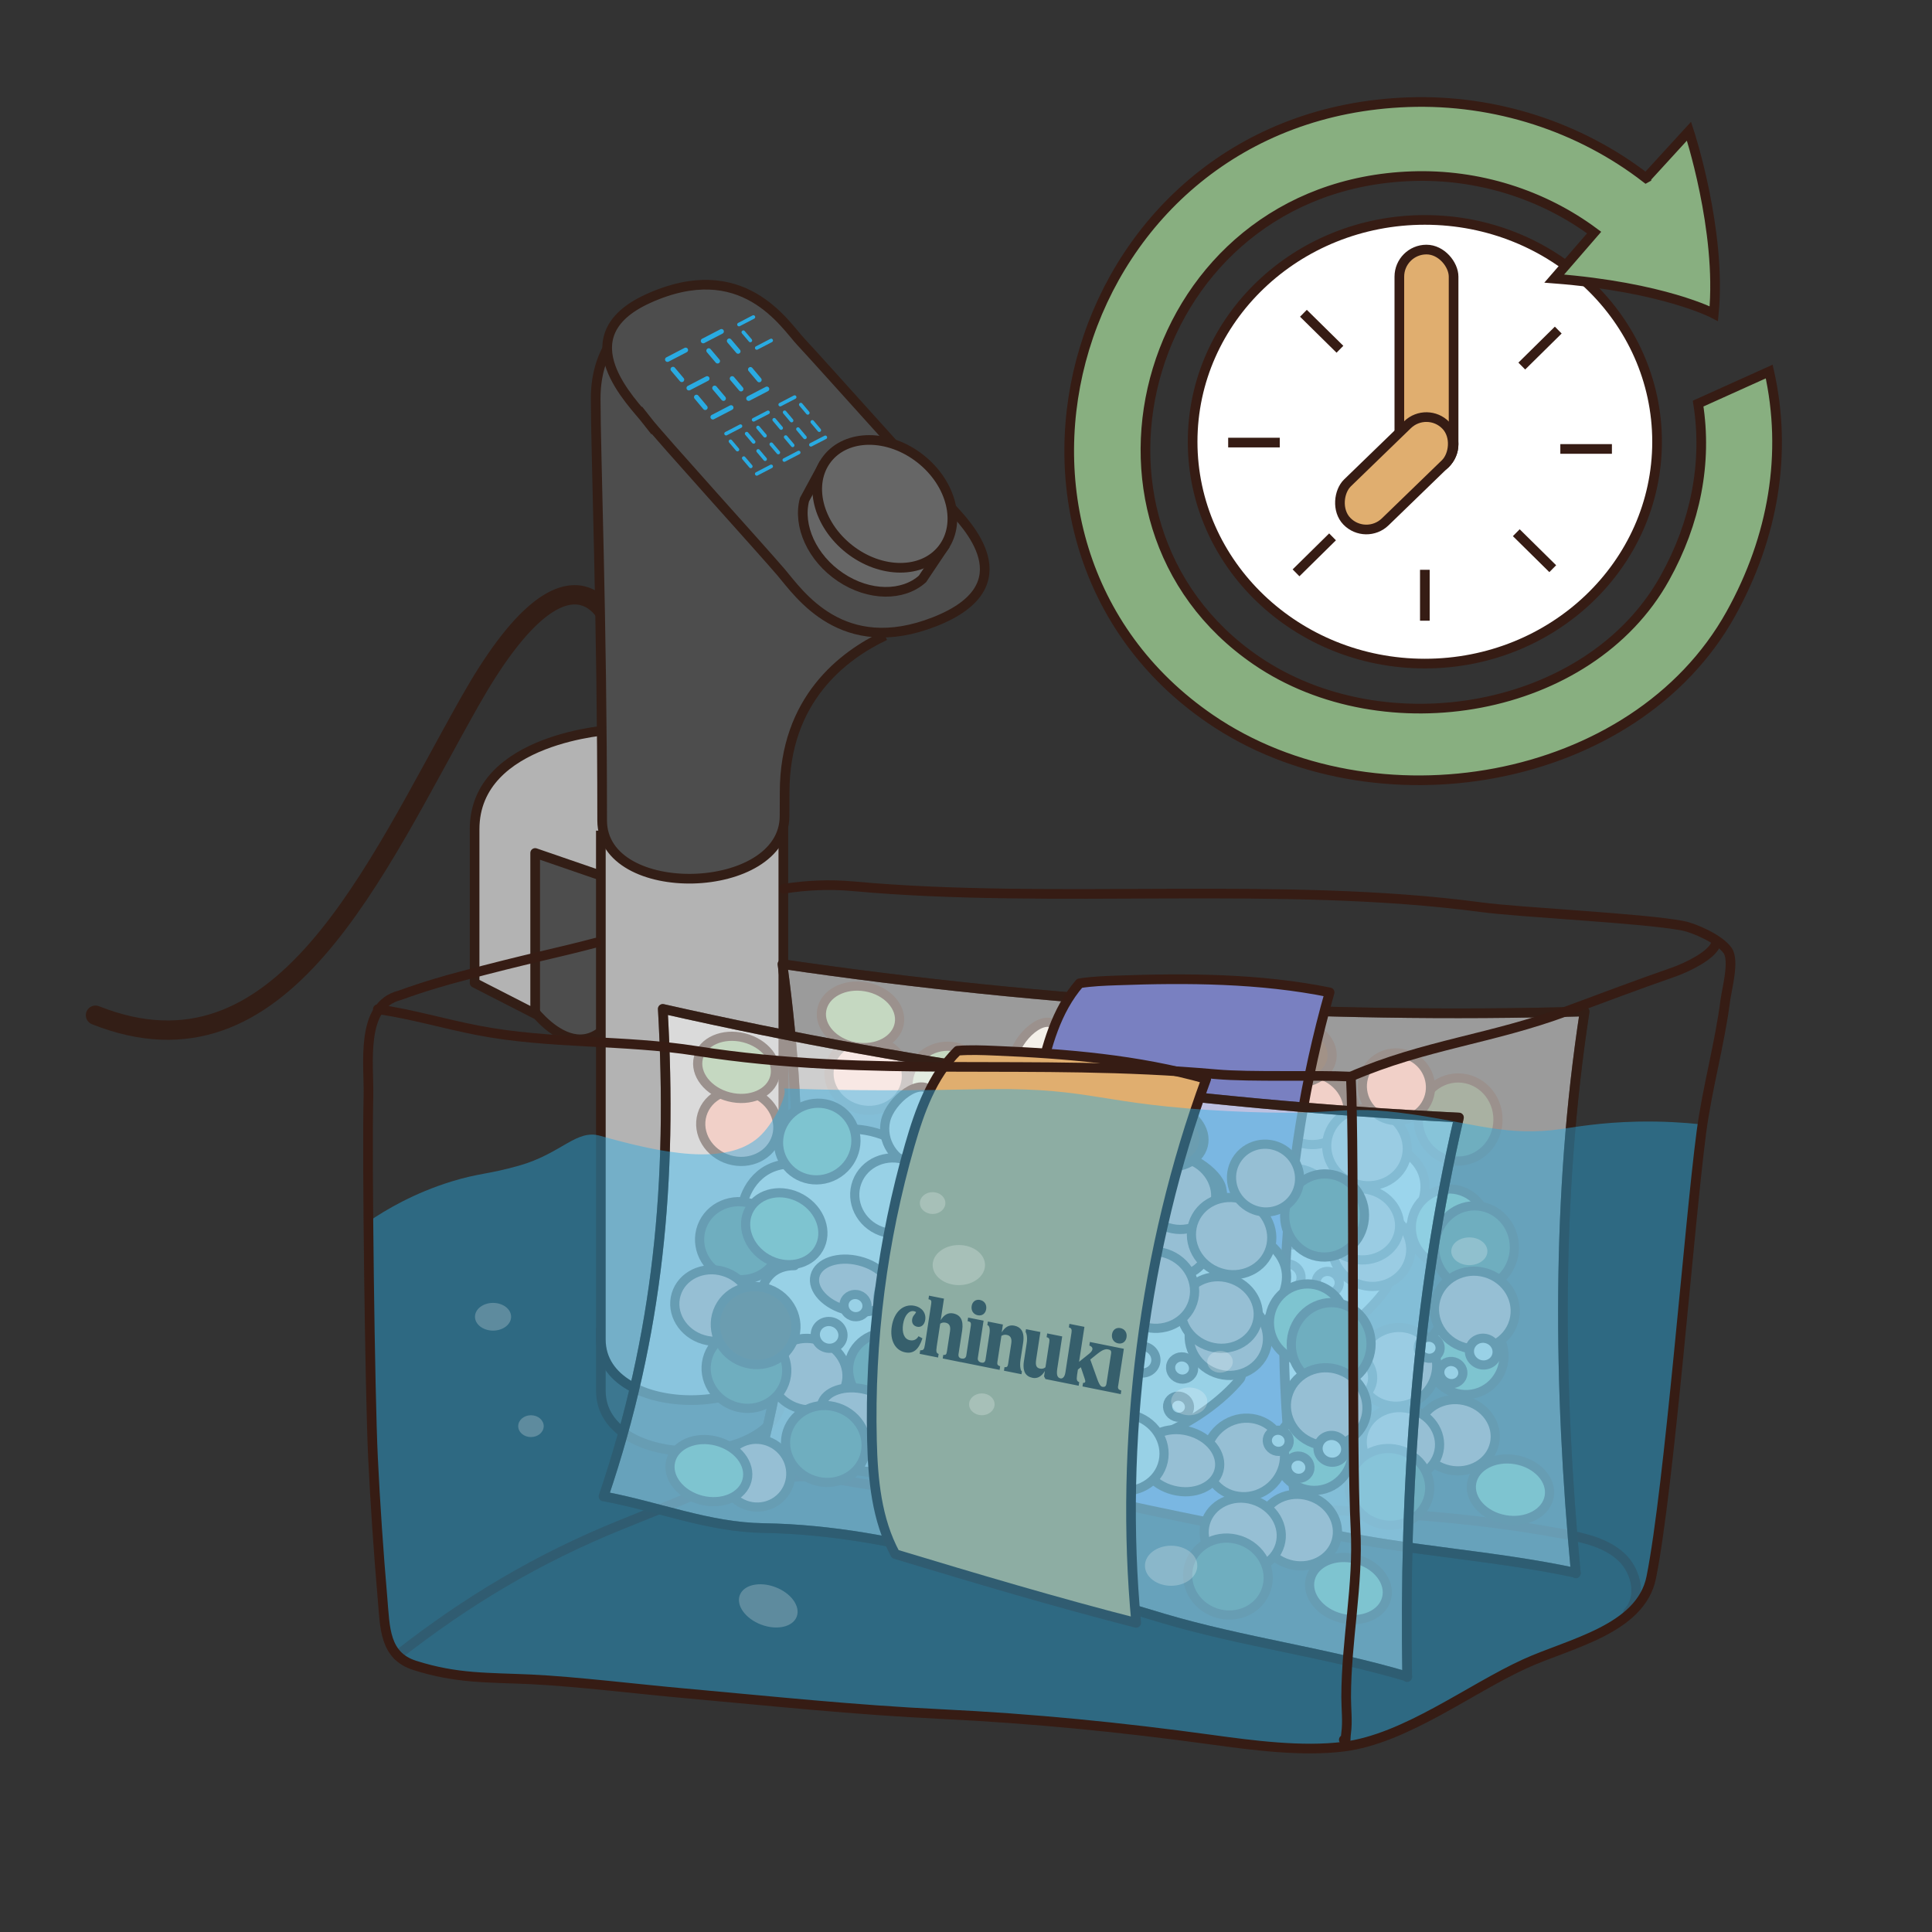<svg viewBox="0 0 400 400" height="400" width="400" xmlns="http://www.w3.org/2000/svg" data-name="Layer 1" id="Layer_1"><rect x="0" y="0" width="400" height="400" fill="#333333" stroke="none"/>
  <defs>
    <style>
      .cls-1 {
        fill: #7980c1;
      }

      .cls-1, .cls-2, .cls-3, .cls-4, .cls-5, .cls-6, .cls-7, .cls-8, .cls-9, .cls-10, .cls-11, .cls-12, .cls-13, .cls-14, .cls-15, .cls-16, .cls-17, .cls-18, .cls-19, .cls-20, .cls-21 {
        stroke-linecap: round;
      }

      .cls-1, .cls-2, .cls-3, .cls-4, .cls-5, .cls-6, .cls-7, .cls-8, .cls-9, .cls-10, .cls-12, .cls-14, .cls-15, .cls-16, .cls-17, .cls-18, .cls-19, .cls-20, .cls-21 {
        stroke-linejoin: round;
      }

      .cls-1, .cls-2, .cls-4, .cls-5, .cls-6, .cls-7, .cls-22, .cls-16, .cls-23, .cls-24, .cls-25, .cls-26, .cls-27, .cls-28 {
        stroke-width: 2px;
      }

      .cls-1, .cls-2, .cls-7, .cls-22, .cls-23, .cls-27, .cls-28 {
        stroke: #361c14;
      }

      .cls-2, .cls-23 {
        fill: #e0ae6f;
      }

      .cls-3, .cls-4, .cls-5, .cls-6, .cls-8, .cls-9, .cls-10, .cls-12, .cls-14, .cls-15, .cls-16, .cls-24, .cls-17, .cls-18, .cls-19, .cls-20, .cls-25, .cls-26, .cls-21 {
        stroke: #331e16;
      }

      .cls-3, .cls-9, .cls-14, .cls-17, .cls-19 {
        stroke-width: 1.9px;
      }

      .cls-3, .cls-28 {
        fill: #88af80;
      }

      .cls-4, .cls-7, .cls-22, .cls-15 {
        fill: none;
      }

      .cls-5, .cls-25 {
        fill: #4d4d4d;
      }

      .cls-6, .cls-26 {
        fill: #b3b3b3;
      }

      .cls-22, .cls-11, .cls-13, .cls-23, .cls-24, .cls-25, .cls-26, .cls-27, .cls-28 {
        stroke-miterlimit: 10;
      }

      .cls-8, .cls-10, .cls-12, .cls-18, .cls-20, .cls-21 {
        stroke-width: 1.9px;
      }

      .cls-8, .cls-17 {
        fill: #4f5f41;
      }

      .cls-9, .cls-21 {
        fill: #e8e0d3;
      }

      .cls-10, .cls-14, .cls-29 {
        fill: #42210b;
      }

      .cls-11 {
        stroke-width: .75px;
      }

      .cls-11, .cls-13 {
        stroke: #29abe2;
      }

      .cls-11, .cls-13, .cls-30 {
        fill: #29abe2;
      }

      .cls-12 {
        fill: #ebe1d2;
      }

      .cls-15 {
        stroke-width: 4px;
      }

      .cls-16 {
        opacity: .51;
      }

      .cls-16, .cls-27, .cls-31 {
        fill: #fff;
      }

      .cls-24 {
        fill: #666;
      }

      .cls-18 {
        fill: #8c6239;
      }

      .cls-19, .cls-20 {
        fill: #e39f8f;
      }

      .cls-29, .cls-30, .cls-31 {
        stroke-width: 0px;
      }

      .cls-30 {
        opacity: .45;
      }

      .cls-31 {
        opacity: .23;
      }
    </style>
  </defs>
  <path d="M82.31,342.68c14.23-11.15,29.09-20.07,46.32-27.02,7.75-3.13,13.29-5.32,20.97-8.61,3.31-1.42,10.43-.69,14-1.18,4.41-.6,8.87.28,13.26,1.03,48.52,8.34,98.76,1.63,147.14,10.75,4.19.79,8.58,1.81,11.7,4.72,3.12,2.91,4.31,8.32,1.37,11.42" class="cls-7"></path>
  <path d="M125.7,127.54s-8.46-17.58-28.36,17.58c-19.9,35.15-38.9,80.46-77.57,65.07" class="cls-15"></path>
  <g>
    <path d="M110.13,208.78v-32.18l16.58-8.39,4.27,33.2c-7.44,25.85-20.84,7.37-20.84,7.37" class="cls-5"></path>
    <path d="M126.71,151.09s-28.45,1.57-28.45,20.61v31.79l12.54,6.42v-33.31l15.91,5.48v-30.99Z" class="cls-6"></path>
    <path d="M124.4,275.94v11.99c0,17,37.78,16.48,37.78,0v-11.99h-37.78Z" class="cls-25"></path>
    <path d="M124.4,171.98v105.34c0,17,37.78,16.48,37.78,0v-106.09" class="cls-26"></path>
    <path d="M130.28,66.87s-6.95,4.31-6.95,15.61,1.34,45.71,1.34,87.38c0,16.76,37.76,15.7,37.76-.92,0,0,.02-2.77.02-4.93,0-19.15,12.05-28.3,20.78-32.42" class="cls-25"></path>
    <path d="M133.9,87.04c2.79,3.58,24.09,27.06,27.84,31.48s12.64,17.74,31.8,10.19c19.16-7.56,6.47-20.31,3.02-23.97-3.45-3.66-27.37-30.38-30.74-33.96s-12.03-17.9-31.69-8.93c-17.31,7.9-3.02,21.61-.23,25.2Z" class="cls-25"></path>
    <g>
      <path d="M170.63,95.93l-4.07,7.52c-1.42,5.39,1.53,12.09,7.49,16.07,5.93,3.96,12.91,3.95,16.94.34l4.77-7.12" class="cls-24"></path>
      <ellipse transform="translate(-12.03 183.9) rotate(-51.84)" ry="15.14" rx="11.9" cy="104.33" cx="183.19" class="cls-24"></ellipse>
    </g>
    <g>
      <line y2="74.43" x2="138.19" y1="72.47" x1="141.96" class="cls-13"></line>
      <line y2="80.34" x2="142.63" y1="78.38" x1="146.4" class="cls-13"></line>
      <line y2="86.35" x2="147.59" y1="84.39" x1="151.36" class="cls-13"></line>
      <line y2="78.61" x2="141.16" y1="76.44" x1="139.33" class="cls-13"></line>
      <line y2="84.39" x2="146.01" y1="82.22" x1="144.19" class="cls-13"></line>
      <line y2="82.5" x2="149.79" y1="80.34" x1="147.96" class="cls-13"></line>
      <line y2="70.58" x2="145.59" y1="68.62" x1="149.37" class="cls-13"></line>
      <line y2="82.5" x2="155" y1="80.54" x1="158.77" class="cls-13"></line>
      <line y2="74.76" x2="148.57" y1="72.6" x1="146.74" class="cls-13"></line>
      <line y2="80.54" x2="153.42" y1="78.38" x1="151.59" class="cls-13"></line>
      <line y2="78.65" x2="157.19" y1="76.49" x1="155.37" class="cls-13"></line>
      <line y2="72.74" x2="152.82" y1="70.58" x1="150.99" class="cls-13"></line>
      <g>
        <line y2="89.78" x2="150.33" y1="88.23" x1="153.31" class="cls-11"></line>
        <line y2="98.11" x2="156.68" y1="96.56" x1="159.66" class="cls-11"></line>
        <line y2="93.08" x2="152.68" y1="91.37" x1="151.24" class="cls-11"></line>
        <line y2="96.56" x2="155.44" y1="94.85" x1="153.99" class="cls-11"></line>
        <line y2="95.07" x2="158.41" y1="93.36" x1="156.97" class="cls-11"></line>
        <line y2="91.49" x2="156.03" y1="89.78" x1="154.59" class="cls-11"></line>
      </g>
      <g>
        <line y2="86.91" x2="156.03" y1="85.37" x1="159.01" class="cls-11"></line>
        <line y2="95.24" x2="162.38" y1="93.69" x1="165.36" class="cls-11"></line>
        <line y2="90.21" x2="158.38" y1="88.51" x1="156.94" class="cls-11"></line>
        <line y2="93.69" x2="161.14" y1="91.98" x1="159.69" class="cls-11"></line>
        <line y2="92.2" x2="164.11" y1="90.49" x1="162.67" class="cls-11"></line>
        <line y2="88.62" x2="161.73" y1="86.91" x1="160.29" class="cls-11"></line>
      </g>
      <g>
        <line y2="83.77" x2="161.54" y1="82.22" x1="164.52" class="cls-11"></line>
        <line y2="92.09" x2="167.89" y1="90.55" x1="170.87" class="cls-11"></line>
        <line y2="87.07" x2="163.89" y1="85.36" x1="162.45" class="cls-11"></line>
        <line y2="90.55" x2="166.65" y1="88.84" x1="165.21" class="cls-11"></line>
        <line y2="89.06" x2="169.62" y1="87.35" x1="168.18" class="cls-11"></line>
        <line y2="85.48" x2="167.24" y1="83.77" x1="165.8" class="cls-11"></line>
      </g>
      <line y2="67.19" x2="153" y1="65.64" x1="155.98" class="cls-11"></line>
      <line y2="72.04" x2="156.68" y1="70.49" x1="159.66" class="cls-11"></line>
      <line y2="70.49" x2="155.35" y1="68.78" x1="153.9" class="cls-11"></line>
    </g>
  </g>
  <g>
    <g>
      <g>
        <g id="meal">
          <g>
            <path d="M286.48,260.27c4.28-4.29,13.93-14.76,4.68-21.59-6.58-4.86-11.52-3.88-17.32-.53,5.01-3.93,7.74-5.96,6.37-10.39-1.07-3.43-7.57-6.87-12.35-6.85-3.98.02-6.35,2.98-9.28,4.3,3.03-2.6,5.9-6.71,5.84-10.72-.08-5.87-7.58-10.39-14.29-10.75-13.92-.73-21.54,4.49-16.51,14.47-11.69-1.51-14.19,8.81-15.8,11.25-2.14-9.81-24.66-11.77-24.46.09-8.11-.67-11.18,5.17-11.73,8.87-.88,6,5.22,10.37,11.63,12.07-8.41.64-7.87,10.94-2.79,15.57,6.49,5.93,12.89,4.94,20.08,3.14,2.48,3.91,4.57,6.9,9.61,8.97,4.24,1.74,8.11,2.04,12.29,1.4,2.09-.32,4.06-.9,5.87-1.67.55-.24,2.17-1.48,2.73-1.44,1.74.11,4.07,3.27,6.07,4.2,16.17,7.52,33.46-4.74,39.88-13.82.96-1.33-.81-7.42-.52-6.59Z" class="cls-21"></path>
            <ellipse transform="translate(-38.25 53.7) rotate(-9.62)" ry="8.05" rx="7.9" cy="254.23" cx="300.08" class="cls-3"></ellipse>
            <ellipse transform="translate(66.85 531.15) rotate(-89.38)" ry="8.26" rx="8.61" cy="231.78" cx="301.89" class="cls-17"></ellipse>
            <ellipse transform="translate(-119.63 311.46) rotate(-57.45)" ry="7.09" rx="6.98" cy="264.87" cx="224.33" class="cls-19"></ellipse>
            <ellipse transform="translate(-88.16 439.65) rotate(-77.82)" ry="8.04" rx="7.35" cy="274.44" cx="228.28" class="cls-19"></ellipse>
            <ellipse transform="translate(-8.15 506.13) rotate(-89.55)" ry="6.95" rx="7.24" cy="257.17" cx="250.99" class="cls-3"></ellipse>
            <ellipse transform="translate(-52.29 468.94) rotate(-80.17)" ry="8.15" rx="6.31" cy="265.53" cx="252.44" class="cls-3"></ellipse>
            <ellipse transform="translate(-79.35 413.21) rotate(-80.2)" ry="8.15" rx="5.26" cy="253.72" cx="205.68" class="cls-20"></ellipse>
            <ellipse transform="translate(-105.14 352.99) rotate(-74.01)" ry="8.39" rx="8.03" cy="246.24" cx="181.6" class="cls-8"></ellipse>
            <ellipse transform="translate(-100.58 412.43) rotate(-75.84)" ry="8.39" rx="7.92" cy="270.76" cx="214.4" class="cls-17"></ellipse>
          </g>
        </g>
        <g data-name="meal" id="meal-2">
          <g>
            <ellipse transform="translate(-42.63 54.64) rotate(-9.62)" ry="8.05" rx="7.9" cy="280.71" cx="303.47" class="cls-3"></ellipse>
            <ellipse transform="translate(43.74 560.73) rotate(-89.38)" ry="8.26" rx="8.61" cy="258.25" cx="305.28" class="cls-17"></ellipse>
            <ellipse transform="translate(-140.38 326.55) rotate(-57.45)" ry="7.09" rx="6.98" cy="291.34" cx="227.72" class="cls-19"></ellipse>
            <ellipse transform="translate(-160.59 294.92) rotate(-57.45)" ry="7.09" rx="6.98" cy="293.97" cx="188.76" class="cls-19"></ellipse>
            <ellipse transform="translate(-52.54 529.24) rotate(-77.82)" ry="8.04" rx="7.35" cy="297.17" cx="301.58" class="cls-19"></ellipse>
            <ellipse transform="translate(-75.79 351.18) rotate(-77.82)" ry="8.04" rx="7.35" cy="222.54" cx="179.66" class="cls-19"></ellipse>
            <ellipse transform="translate(-110.51 408.58) rotate(-77.82)" ry="8.04" rx="7.35" cy="272.75" cx="197.85" class="cls-19"></ellipse>
            <ellipse transform="translate(-114.47 378.34) rotate(-77.82)" ry="8.04" rx="7.35" cy="260.09" cx="177.14" class="cls-19"></ellipse>
            <ellipse transform="translate(-63.27 519.28) rotate(-77.82)" ry="8.04" rx="7.35" cy="298.84" cx="290.05" class="cls-19"></ellipse>
            <ellipse transform="translate(-31.26 535.78) rotate(-89.55)" ry="6.95" rx="7.24" cy="283.64" cx="254.38" class="cls-3"></ellipse>
            <ellipse transform="translate(-44.56 563.9) rotate(-80.17)" ry="8.15" rx="6.31" cy="308.42" cx="312.72" class="cls-3"></ellipse>
            <ellipse transform="translate(-59.69 350.13) rotate(-80.17)" ry="8.15" rx="6.31" cy="210.52" cx="178.16" class="cls-3"></ellipse>
            <ellipse transform="translate(-141.58 420.18) rotate(-80.17)" ry="8.15" rx="6.31" cy="294.2" cx="178.83" class="cls-3"></ellipse>
            <ellipse transform="translate(-102.62 438.52) rotate(-80.2)" ry="8.15" rx="5.26" cy="280.19" cx="209.07" class="cls-20"></ellipse>
            <ellipse transform="translate(-128.13 375.43) rotate(-74.01)" ry="8.39" rx="8.03" cy="272.71" cx="184.99" class="cls-8"></ellipse>
            <ellipse transform="translate(-81.19 511.44) rotate(-75.84)" ry="8.39" rx="7.92" cy="307.83" cx="287.64" class="cls-17"></ellipse>
            <ellipse transform="translate(-125.12 413.08) rotate(-75.84)" ry="8.39" rx="7.92" cy="286.84" cx="202.55" class="cls-17"></ellipse>
          </g>
        </g>
        <g data-name="meal" id="meal-3">
          <g>
            <ellipse transform="translate(-97.1 170.3) rotate(-38.4)" ry="7.87" rx="8.08" cy="224.57" cx="195.98" class="cls-3"></ellipse>
            <ellipse transform="translate(-110.91 310.38) rotate(-64.49)" ry="8.26" rx="7.16" cy="243.11" cx="190.57" class="cls-3"></ellipse>
            <ellipse transform="translate(-115.24 293.76) rotate(-45.89)" ry="8" rx="8.3" cy="282.98" cx="289.32" class="cls-19"></ellipse>
            <ellipse transform="translate(-21.87 27.32) rotate(-5.54)" ry="6.97" rx="7.11" cy="239.74" cx="271.53" class="cls-19"></ellipse>
            <ellipse transform="translate(-44.44 392.63) rotate(-67.57)" ry="8.03" rx="7.35" cy="229.53" cx="271.2" class="cls-19"></ellipse>
            <ellipse transform="translate(-95.78 267.44) rotate(-49.3)" ry="6.93" rx="7.26" cy="238.09" cx="243.53" class="cls-3"></ellipse>
            <ellipse transform="translate(-69.79 346.99) rotate(-63.56)" ry="8.14" rx="6.32" cy="229.82" cx="245.13" class="cls-3"></ellipse>
            <ellipse transform="translate(-42.77 460.27) rotate(-74.01)" ry="8.15" rx="7.8" cy="258.51" cx="283.95" class="cls-20"></ellipse>
            <ellipse transform="translate(-39.5 490.06) rotate(-74.01)" ry="8.39" rx="8.03" cy="271.23" cx="305.35" class="cls-20"></ellipse>
            <ellipse transform="translate(-33.92 427.47) rotate(-70.94)" ry="8.39" rx="7.92" cy="237.54" cx="283.03" class="cls-19"></ellipse>
            <ellipse transform="translate(-97.08 395.32) rotate(-74.01)" ry="2.28" rx="2.18" cy="262.06" cx="213.71" class="cls-12"></ellipse>
            <ellipse transform="translate(-108.05 385.2) rotate(-74.01)" ry="2.88" rx="2.76" cy="264.28" cx="201.51" class="cls-12"></ellipse>
            <ellipse transform="translate(-98.23 385.31) rotate(-74.01)" ry="2.4" rx="2.29" cy="257.82" cx="206.49" class="cls-12"></ellipse>
            <ellipse transform="translate(-118.64 377.5) rotate(-74.01)" ry="2.04" rx="1.95" cy="267.46" cx="191.11" class="cls-12"></ellipse>
          </g>
        </g>
        <ellipse transform="translate(-61.16 397.16) rotate(-74.01)" ry="2.28" rx="2.18" cy="239.15" cx="232.89" class="cls-12"></ellipse>
        <ellipse transform="translate(-72.13 387.04) rotate(-74.01)" ry="2.88" rx="2.76" cy="241.37" cx="220.69" class="cls-12"></ellipse>
        <ellipse transform="translate(-62.31 387.14) rotate(-74.01)" ry="2.4" rx="2.29" cy="234.91" cx="225.67" class="cls-12"></ellipse>
        <ellipse transform="translate(-63.91 462.37) rotate(-74.01)" ry="2.28" rx="2.18" cy="273.58" cx="274.77" class="cls-12"></ellipse>
        <ellipse transform="translate(-61.1 447.77) rotate(-74.01)" ry="2.88" rx="2.76" cy="264.42" cx="266.49" class="cls-12"></ellipse>
        <ellipse transform="translate(-56.08 456.64) rotate(-74.01)" ry="2.4" rx="2.29" cy="265.52" cx="274.89" class="cls-12"></ellipse>
        <ellipse transform="translate(-51.54 508.12) rotate(-80.17)" ry="8.15" rx="6.31" cy="284.68" cx="276.09" class="cls-19"></ellipse>
        <ellipse transform="translate(-72 455.16) rotate(-80.17)" ry="8.15" rx="6.31" cy="270.35" cx="234.4" class="cls-14"></ellipse>
        <ellipse transform="translate(7.29 444.48) rotate(-80.17)" ry="8.15" rx="6.31" cy="217.91" cx="267.7" class="cls-14"></ellipse>
        <path d="M255,268.75c3.6,4.9,7.51,4.78,6.85,9.04-.66,4.26-4.79,7.12-9.23,6.39-4.44-.73-7.51-4.78-6.85-9.04.66-4.26,6.6-9.95,9.23-6.39Z" class="cls-21"></path>
        <path d="M219,212.77c3.6,4.9,7.51,4.78,6.85,9.04-.66,4.26-4.79,7.12-9.23,6.39-4.44-.73-7.51-4.78-6.85-9.04.66-4.26,6.6-9.95,9.23-6.39Z" class="cls-21"></path>
        <ellipse transform="translate(-93.17 434.35) rotate(-74.01)" ry="8.39" rx="8.03" cy="278.98" cx="241.56" class="cls-10"></ellipse>
        <ellipse transform="translate(-118.42 369.92) rotate(-74.01)" ry="8.39" rx="8.03" cy="263.52" cx="186.19" class="cls-10"></ellipse>
        <ellipse transform="translate(-75.66 470.56) rotate(-75.84)" ry="8.39" rx="7.92" cy="283.84" cx="264.17" class="cls-9"></ellipse>
        <ellipse transform="translate(-53.85 486.61) rotate(-74.01)" ry="2.28" rx="2.18" cy="279.03" cx="295.89" class="cls-12"></ellipse>
        <ellipse transform="translate(-46.5 497.96) rotate(-74.01)" ry="2.88" rx="2.76" cy="279.83" cx="307.09" class="cls-12"></ellipse>
        <ellipse transform="translate(-55.46 494.74) rotate(-74.01)" ry="2.4" rx="2.29" cy="284.16" cx="300.47" class="cls-12"></ellipse>
        <ellipse transform="translate(-56.09 347.65) rotate(-57.45)" ry="7.09" rx="6.98" cy="224.99" cx="289.11" class="cls-19"></ellipse>
        <ellipse transform="translate(-25.48 475.43) rotate(-77.82)" ry="8.04" rx="7.35" cy="253.5" cx="281.78" class="cls-19"></ellipse>
        <ellipse transform="translate(-44.03 418.76) rotate(-74.01)" ry="8.15" rx="7.8" cy="238.59" cx="255.78" class="cls-20"></ellipse>
        <ellipse transform="translate(-39.86 448.49) rotate(-75.84)" ry="8.39" rx="7.92" cy="249.82" cx="267.91" class="cls-19"></ellipse>
        <ellipse transform="translate(-99.78 322.4) rotate(-57.45)" ry="7.09" rx="6.98" cy="252.23" cx="244.23" class="cls-19"></ellipse>
        <ellipse transform="translate(-31.97 398.62) rotate(-74.01)" ry="8.15" rx="7.8" cy="220.52" cx="248.45" class="cls-18"></ellipse>
        <ellipse transform="translate(-49.06 390.45) rotate(-74.01)" ry="8.15" rx="7.8" cy="227.77" cx="234.49" class="cls-18"></ellipse>
        <ellipse transform="translate(-102.53 309.33) rotate(-57.45)" ry="7.09" rx="6.98" cy="248.2" cx="230.94" class="cls-19"></ellipse>
        <ellipse transform="translate(-66.65 432.96) rotate(-77.82)" ry="8.04" rx="7.35" cy="257.77" cx="234.88" class="cls-19"></ellipse>
        <ellipse transform="translate(-71.37 374.38) rotate(-74.01)" ry="8.15" rx="7.8" cy="234.54" cx="212.67" class="cls-21"></ellipse>
        <ellipse transform="translate(-82.55 406.1) rotate(-75.84)" ry="8.39" rx="7.92" cy="256.03" cx="219.35" class="cls-19"></ellipse>
      </g>
      <g>
        <path d="M157.5,301.19c11.38,1.23,22.12,4.72,33.5,4.01,28.12-1.74,56.21,6.36,83.9,12.29,17.11,3.67,34.27,4.5,51.38,8.16l-.02.1c-3.62-38.66-4.06-78.14,1.82-116.33-55.4,1.55-111.06-1.74-166.08-9.81h0c4.77,35.37,4.27,67.24-4.5,101.58Z" class="cls-16"></path>
        <path d="M157.5,301.19c11.38,1.23,22.12,4.72,33.5,4.01,28.12-1.74,56.21,6.36,83.9,12.29,17.11,3.67,34.27,4.5,51.38,8.16l-.02.1c-3.62-38.66-4.06-78.14,1.82-116.33-55.4,1.55-111.06-1.74-166.08-9.81h0c4.77,35.37,4.27,67.24-4.5,101.58Z" class="cls-4"></path>
        <path d="M218.62,308.48c-4.42-6.87-5.79-15.08-6.6-23.06-2.09-20.61-1.04-41.45,3.13-61.63,1.49-7.21,3.51-14.6,8.37-20.21,2.53-.4,5.11-.5,7.67-.59,14.61-.53,29.7-.45,44.09,2.47-10.15,35.81-12.19,76.42-5.83,113.4-16.77-2.94-34.21-6.71-50.83-10.38Z" class="cls-1"></path>
      </g>
    </g>
    <path d="M241.74,268.67c-.03-.06-.06-.11-.08-.17-.18-.43-.26-.96-.26-1.6,0-.17,0-.35.02-.54l.26-3.46c.09-1.22-.09-2.11-.56-2.68-.36-.44-.87-.69-1.56-.77-1.06-.13-1.89.42-2.48,1.6l.13-1.65-3.15-.39-.06.75c.55.07.62,1.05.58,1.68l-.41,5.47c-.05.61-.44.72-.8.68-.46-.06-.87-.33-.82-.91l.59-7.78-3.24-.39-.06.75c.1,0,.19.02.26.04.38.09.49.28.48.73,0,.03,0,.07,0,.11h0s-.47,6.24-.47,6.24c-.05.59-.48.76-.95.7h-.08c-.33-.08-.64-.3-.6-.86l.38-4.97c.13-2.07-.56-3.16-2.12-3.35-1.05-.13-1.89.42-2.47,1.6l.34-4.51-3.14-.38-.06.74c.54.07.68.24.63.87l-.64,8.43c-.09,1.2-.22,1.32-.9,1.36l-.06.74,3.85.47.06-.74c-.45-.13-.6-.33-.51-1.53l.36-4.75c.32-.24.67-.34,1.1-.28.7.09,1.14.53,1.05,1.71l-.32,4.2c-.05.65-.19.77-.7.77l-.06.74,3.71.46h.06s8.15,1,8.15,1l.06-.75c-.54-.15-.68-.32-.64-.85l.41-5.45c.32-.24.67-.34,1.11-.28.69.08,1.14.53,1.05,1.72l-.32,4.21c-.05.65-.19.77-.71.77l-.06.75,3.67.45.04-.55s-.06-.1-.09-.15ZM218.26,264.11c-1.2-.15-1.79-1.43-1.65-3.2.14-1.88,1.04-2.98,2.06-2.86.21.02.35.08.44.15-.21.55-.65.77-.71,1.56s.39,1.36,1.16,1.45c.84.1,1.46-.51,1.54-1.55.11-1.47-.94-2.55-2.45-2.73-2.29-.28-4.12,1.5-4.35,4.64-.21,2.81,1.03,4.86,3.18,5.12,1.75.21,2.76-.81,3.33-3.16l-.84-.38c-.34.71-.92,1.06-1.71.96ZM232.11,254.69c-.9-.11-1.58.46-1.65,1.41-.07.95.5,1.67,1.4,1.78s1.58-.46,1.65-1.41-.5-1.67-1.41-1.78ZM261.98,270.26l.59-7.77-7.12-.87-.06.75c.47.12.71.39.69.72-.02.27-.2.59-.57.94l-1.99,1.86.56-7.3-3.15-.39-.06.75c.55.07.67.41.62,1.04l-.63,8.31c-.11,1.42-.9,1.3-.9,1.3-.77-.09-.93-.83-.83-2.05l.51-6.65-3.15-.39-.06.79c.54.08.68.34.63.95l-.4,5.27c-.35.34-.72.41-1.11.36-.77-.09-1.02-.6-.93-1.84l.43-5.71-3.01-.37-.04.55c.06.1.11.2.16.32.18.43.27.96.26,1.6,0,.17-.01.35-.02.54l-.29,3.78c-.02.29-.02.59,0,.88.03.37.11.7.22.98.05.14.12.26.19.37.34.53.88.84,1.64.93,1,.12,1.84-.43,2.42-1.61l-.09,1.12.33.54,6.96.85.06-.75c-.46-.14-.64-.36-.56-1.48l.08-1.1.57-.53.93,2.2c.16.38.22.58.21.72-.01.18-.18.3-.44.29l-.06.74,8.02.98.06-.75c-.6-.15-.78-.31-.73-.9ZM259.53,269.96c-.05.59-.3.78-.85.71-.39-.05-.79-.79-1.03-1.32l-1.84-4.11,1.07-1c.28-.27.53-.5.76-.69.05-.04.09-.08.14-.11.1-.07.19-.14.28-.2.05-.03.09-.06.14-.09.06-.04.12-.07.18-.1.08-.04.16-.08.24-.1.07-.03.15-.05.23-.07.05-.01.1-.02.16-.03.09-.02.19-.02.29,0,.62.08.78.26.73.88l-.47,6.24ZM261.54,258.27c-.9-.11-1.58.46-1.65,1.41-.07.94.5,1.67,1.4,1.78.9.11,1.58-.46,1.65-1.41s-.5-1.67-1.4-1.78Z" class="cls-29"></path>
  </g>
  <g>
    <g>
      <g>
        <g data-name="meal" id="meal-4">
          <g>
            <path d="M256.69,278.87c4.6-3.95,15.02-13.65,6.32-21.16-6.19-5.35-11.19-4.75-17.23-1.85,5.3-3.53,8.17-5.35,7.15-9.87-.8-3.5-7.03-7.43-11.79-7.77-3.97-.29-6.55,2.48-9.58,3.58,3.22-2.36,6.39-6.24,6.65-10.24.37-5.86-6.77-10.94-13.42-11.81-13.82-1.79-21.82,2.83-17.57,13.17-11.54-2.4-14.82,7.7-16.62,10.01-1.38-9.95-23.69-13.62-24.39-1.78-8.04-1.29-11.54,4.3-12.37,7.95-1.34,5.92,4.41,10.74,10.67,12.93-8.44,0-8.68,10.31-3.97,15.31,6.02,6.41,12.47,5.91,19.78,4.67,2.18,4.09,4.03,7.23,8.89,9.68,4.09,2.06,7.93,2.66,12.15,2.34,2.11-.16,4.11-.59,5.98-1.21.57-.2,2.27-1.31,2.83-1.23,1.72.24,3.8,3.57,5.73,4.66,15.55,8.73,33.72-2.16,40.82-10.73,1.06-1.25-.24-7.46-.01-6.61Z" class="cls-21"></path>
            <ellipse transform="translate(-23.83 25.8) rotate(-5.23)" ry="8.05" rx="7.9" cy="273.89" cx="270.71" class="cls-3"></ellipse>
            <ellipse transform="translate(-.39 502.87) rotate(-84.99)" ry="8.26" rx="8.61" cy="251.64" cx="274.24" class="cls-17"></ellipse>
            <ellipse transform="translate(-145.2 266.58) rotate(-53.06)" ry="7.09" rx="6.98" cy="278.7" cx="194.38" class="cls-19"></ellipse>
            <ellipse transform="translate(-135.33 395.61) rotate(-73.43)" ry="8.04" rx="7.35" cy="288.54" cx="197.58" class="cls-19"></ellipse>
            <ellipse transform="translate(-69.24 470.78) rotate(-85.16)" ry="6.95" rx="7.24" cy="273.06" cx="221.54" class="cls-3"></ellipse>
            <ellipse transform="translate(-105.15 427.91) rotate(-75.78)" ry="8.15" rx="6.31" cy="281.51" cx="222.36" class="cls-3"></ellipse>
            <ellipse transform="translate(-124.7 372.16) rotate(-75.81)" ry="8.15" rx="5.26" cy="266.16" cx="176.63" class="cls-20"></ellipse>
            <ellipse transform="translate(-140.93 311.02) rotate(-69.62)" ry="8.39" rx="8.03" cy="256.85" cx="153.19" class="cls-8"></ellipse>
            <ellipse transform="translate(-143.58 368.01) rotate(-71.45)" ry="8.39" rx="7.92" cy="283.81" cx="184.02" class="cls-17"></ellipse>
          </g>
        </g>
        <g data-name="meal" id="meal-5">
          <g>
            <ellipse transform="translate(-26.25 26.04) rotate(-5.23)" ry="8.05" rx="7.9" cy="300.54" cx="272.07" class="cls-3"></ellipse>
            <ellipse transform="translate(-25.7 528.54) rotate(-84.99)" ry="8.26" rx="8.61" cy="278.3" cx="275.6" class="cls-17"></ellipse>
            <ellipse transform="translate(-165.96 278.3) rotate(-53.06)" ry="7.09" rx="6.98" cy="305.35" cx="195.73" class="cls-19"></ellipse>
            <ellipse transform="translate(-181.25 246.94) rotate(-53.06)" ry="7.09" rx="6.98" cy="304.99" cx="156.68" class="cls-19"></ellipse>
            <ellipse transform="translate(-111.43 484.2) rotate(-73.43)" ry="8.04" rx="7.35" cy="316.81" cx="268.93" class="cls-19"></ellipse>
            <ellipse transform="translate(-113.98 313.3) rotate(-73.43)" ry="8.04" rx="7.35" cy="233.07" cx="153.07" class="cls-19"></ellipse>
            <ellipse transform="translate(-153.07 363.79) rotate(-73.43)" ry="8.04" rx="7.35" cy="284.53" cx="167.38" class="cls-19"></ellipse>
            <ellipse transform="translate(-153.52 334.76) rotate(-73.43)" ry="8.04" rx="7.35" cy="270.32" cx="147.69" class="cls-19"></ellipse>
            <ellipse transform="translate(-120.49 473.62) rotate(-73.43)" ry="8.04" rx="7.35" cy="317.59" cx="257.3" class="cls-19"></ellipse>
            <ellipse transform="translate(-94.55 496.53) rotate(-85.16)" ry="6.95" rx="7.24" cy="299.71" cx="222.9" class="cls-3"></ellipse>
            <ellipse transform="translate(-108.21 518.73) rotate(-75.78)" ry="8.15" rx="6.31" cy="328.89" cx="279.18" class="cls-3"></ellipse>
            <ellipse transform="translate(-99.17 314.53) rotate(-75.78)" ry="8.15" rx="6.31" cy="220.98" cx="152.5" class="cls-3"></ellipse>
            <ellipse transform="translate(-184.42 371.95) rotate(-75.78)" ry="8.15" rx="6.31" cy="304.46" cx="146.76" class="cls-3"></ellipse>
            <ellipse transform="translate(-149.52 393.59) rotate(-75.81)" ry="8.15" rx="5.26" cy="292.81" cx="177.99" class="cls-20"></ellipse>
            <ellipse transform="translate(-165.03 329.66) rotate(-69.62)" ry="8.39" rx="8.03" cy="283.5" cx="154.55" class="cls-8"></ellipse>
            <ellipse transform="translate(-136.07 463.58) rotate(-71.45)" ry="8.39" rx="7.92" cy="326.38" cx="254.21" class="cls-17"></ellipse>
            <ellipse transform="translate(-166.82 365.95) rotate(-71.45)" ry="8.39" rx="7.92" cy="298.94" cx="170.98" class="cls-17"></ellipse>
          </g>
        </g>
        <g data-name="meal" id="meal-6">
          <g>
            <ellipse transform="translate(-103.25 135.06) rotate(-34.01)" ry="7.87" rx="8.08" cy="236.35" cx="169.19" class="cls-3"></ellipse>
            <ellipse transform="translate(-139.12 268.34) rotate(-60.1)" ry="8.26" rx="7.16" cy="254.41" cx="162.38" class="cls-3"></ellipse>
            <ellipse transform="translate(-135.22 246.58) rotate(-41.5)" ry="8" rx="8.3" cy="301.73" cx="257.79" class="cls-19"></ellipse>
            <ellipse transform="translate(-5.11 4.93) rotate(-1.15)" ry="6.97" rx="7.11" cy="257.25" cx="243.36" class="cls-19"></ellipse>
            <ellipse transform="translate(-86.66 353.17) rotate(-63.18)" ry="8.03" rx="7.35" cy="247.04" cx="243.81" class="cls-19"></ellipse>
            <ellipse transform="translate(-116.04 226.14) rotate(-44.91)" ry="6.93" rx="7.26" cy="253.46" cx="215.57" class="cls-3"></ellipse>
            <ellipse transform="translate(-104.49 306.64) rotate(-59.17)" ry="8.14" rx="6.32" cy="245.34" cx="217.8" class="cls-3"></ellipse>
            <ellipse transform="translate(-93.83 418.88) rotate(-69.62)" ry="8.15" rx="7.8" cy="276.92" cx="254.31" class="cls-20"></ellipse>
            <ellipse transform="translate(-93.99 447.31) rotate(-69.62)" ry="8.39" rx="8.03" cy="291.24" cx="274.67" class="cls-20"></ellipse>
            <ellipse transform="translate(-81.29 388.01) rotate(-66.55)" ry="8.39" rx="7.92" cy="255.94" cx="255" class="cls-19"></ellipse>
            <ellipse transform="translate(-137.94 351.78) rotate(-69.62)" ry="2.28" rx="2.18" cy="275.09" cx="184" class="cls-12"></ellipse>
            <ellipse transform="translate(-147.18 341.06) rotate(-69.62)" ry="2.88" rx="2.76" cy="276.36" cx="171.67" class="cls-12"></ellipse>
            <ellipse transform="translate(-137.94 342.22) rotate(-69.62)" ry="2.4" rx="2.29" cy="270.3" cx="177.13" class="cls-12"></ellipse>
            <ellipse transform="translate(-156.32 332.65) rotate(-69.62)" ry="2.04" rx="1.95" cy="278.74" cx="161.05" class="cls-12"></ellipse>
          </g>
        </g>
        <ellipse transform="translate(-104.3 357.42) rotate(-69.62)" ry="2.28" rx="2.18" cy="253.71" cx="204.88" class="cls-12"></ellipse>
        <ellipse transform="translate(-113.53 346.7) rotate(-69.62)" ry="2.88" rx="2.76" cy="254.99" cx="192.55" class="cls-12"></ellipse>
        <ellipse transform="translate(-104.29 347.86) rotate(-69.62)" ry="2.4" rx="2.29" cy="248.93" cx="198" class="cls-12"></ellipse>
        <ellipse transform="translate(-113.98 418.56) rotate(-69.62)" ry="2.28" rx="2.18" cy="291.24" cx="244.01" class="cls-12"></ellipse>
        <ellipse transform="translate(-109.74 405.12) rotate(-69.62)" ry="2.88" rx="2.76" cy="281.47" cx="236.45" class="cls-12"></ellipse>
        <ellipse transform="translate(-105.98 414.02) rotate(-69.62)" ry="2.4" rx="2.29" cy="283.22" cx="244.74" class="cls-12"></ellipse>
        <ellipse transform="translate(-108.72 465.11) rotate(-75.78)" ry="8.15" rx="6.31" cy="302.41" cx="244.47" class="cls-19"></ellipse>
        <ellipse transform="translate(-122.32 412.69) rotate(-75.78)" ry="8.15" rx="6.31" cy="284.93" cx="203.99" class="cls-14"></ellipse>
        <ellipse transform="translate(-46.02 411.25) rotate(-75.78)" ry="8.15" rx="6.31" cy="235.19" cx="241.22" class="cls-14"></ellipse>
        <path d="M224.66,284.92c3.22,5.16,7.12,5.34,6.14,9.54-.98,4.2-5.32,6.73-9.69,5.66-4.37-1.07-7.12-5.34-6.14-9.54.98-4.2,7.34-9.42,9.69-5.66Z" class="cls-21"></path>
        <path d="M193.05,226.34c3.22,5.16,7.12,5.34,6.14,9.54-.98,4.2-5.32,6.73-9.69,5.66-4.37-1.07-7.12-5.34-6.14-9.54.98-4.2,7.34-9.42,9.69-5.66Z" class="cls-21"></path>
        <ellipse transform="translate(-138.5 388.98) rotate(-69.62)" ry="8.39" rx="8.03" cy="294.08" cx="210.47" class="cls-10"></ellipse>
        <ellipse transform="translate(-155.29 325.53) rotate(-69.62)" ry="8.39" rx="8.03" cy="274.43" cx="156.45" class="cls-10"></ellipse>
        <ellipse transform="translate(-126.39 425.6) rotate(-71.45)" ry="8.39" rx="7.92" cy="300.66" cx="232.65" class="cls-9"></ellipse>
        <ellipse transform="translate(-107.13 442.5) rotate(-69.62)" ry="2.28" rx="2.18" cy="298.29" cx="264.64" class="cls-12"></ellipse>
        <ellipse transform="translate(-101.44 454) rotate(-69.62)" ry="2.88" rx="2.76" cy="299.94" cx="275.75" class="cls-12"></ellipse>
        <ellipse transform="translate(-109.54 449.98) rotate(-69.62)" ry="2.4" rx="2.29" cy="303.76" cx="268.82" class="cls-12"></ellipse>
        <ellipse transform="translate(-90.38 306.76) rotate(-53.06)" ry="7.09" rx="6.98" cy="243.89" cx="262.02" class="cls-19"></ellipse>
        <ellipse transform="translate(-79.97 436.28) rotate(-73.43)" ry="8.04" rx="7.35" cy="271.76" cx="252.53" class="cls-19"></ellipse>
        <ellipse transform="translate(-90.5 379.64) rotate(-69.62)" ry="8.15" rx="7.8" cy="254.9" cx="227.75" class="cls-20"></ellipse>
        <ellipse transform="translate(-90.2 408.66) rotate(-71.45)" ry="8.39" rx="7.92" cy="267.03" cx="238.98" class="cls-19"></ellipse>
        <ellipse transform="translate(-128.03 278.79) rotate(-53.06)" ry="7.09" rx="6.98" cy="267.61" cx="215.19" class="cls-19"></ellipse>
        <ellipse transform="translate(-76.95 361.97) rotate(-69.62)" ry="8.15" rx="7.8" cy="236.32" cx="221.82" class="cls-18"></ellipse>
        <ellipse transform="translate(-92.16 352.42) rotate(-69.62)" ry="8.15" rx="7.8" cy="242.48" cx="207.35" class="cls-18"></ellipse>
        <ellipse transform="translate(-129.18 266.43) rotate(-53.06)" ry="7.09" rx="6.98" cy="262.59" cx="202.24" class="cls-19"></ellipse>
        <ellipse transform="translate(-114.26 391.63) rotate(-73.43)" ry="8.04" rx="7.35" cy="272.42" cx="205.44" class="cls-19"></ellipse>
        <ellipse transform="translate(-111.44 334.85) rotate(-69.62)" ry="8.15" rx="7.8" cy="247.56" cx="185.07" class="cls-21"></ellipse>
        <ellipse transform="translate(-125.88 364) rotate(-71.45)" ry="8.39" rx="7.92" cy="269.5" cx="190.09" class="cls-19"></ellipse>
      </g>
      <g>
        <path d="M124.96,309.8c11.25,2.09,21.7,6.4,33.1,6.57,28.17.42,55.56,10.64,82.71,18.68,16.77,4.96,33.83,7.1,50.6,12.07l-.03.1c-.65-38.83,1.94-78.22,10.72-115.85-55.35-2.7-110.6-10.24-164.84-22.49h0c2.05,35.63-.89,67.37-12.26,100.94Z" class="cls-16"></path>
        <path d="M124.96,309.8c11.25,2.09,21.7,6.4,33.1,6.57,28.17.42,55.56,10.64,82.71,18.68,16.77,4.96,33.83,7.1,50.6,12.07l-.03.1c-.65-38.83,1.94-78.22,10.72-115.85-55.35-2.7-110.6-10.24-164.84-22.49h0c2.05,35.63-.89,67.37-12.26,100.94Z" class="cls-4"></path>
        <path d="M185.35,321.75c-3.88-7.19-4.62-15.48-4.82-23.49-.51-20.71,2.14-41.41,7.84-61.21,2.04-7.08,4.61-14.29,9.89-19.51,2.55-.21,5.13-.11,7.7,0,14.61.59,29.64,1.83,43.77,5.84-12.86,34.93-18,75.26-14.49,112.62-16.49-4.22-33.59-9.31-49.89-14.24Z" class="cls-2"></path>
      </g>
    </g>
    <path d="M211.44,283.82c-.02-.06-.05-.12-.07-.18-.15-.44-.19-.98-.14-1.61.01-.17.03-.35.06-.53l.53-3.43c.19-1.21.07-2.11-.35-2.72-.32-.46-.82-.76-1.49-.89-1.04-.21-1.92.28-2.59,1.41l.25-1.64-3.11-.62-.11.74c.54.11.54,1.09.45,1.72l-.83,5.43c-.09.61-.5.69-.84.61-.46-.09-.84-.39-.75-.97l1.19-7.71-3.2-.64-.11.74c.1.02.18.04.26.06.37.12.47.32.42.76,0,.03,0,.07-.01.11h0s-.94,6.18-.94,6.18c-.09.59-.54.72-1,.63l-.08-.02c-.32-.09-.61-.33-.53-.89l.76-4.93c.29-2.06-.32-3.19-1.86-3.5-1.04-.21-1.92.28-2.59,1.41l.68-4.47-3.1-.62-.11.74c.54.11.66.29.57.92l-1.28,8.36c-.18,1.18-.32,1.3-1,1.29l-.11.74,3.81.76.11-.74c-.44-.17-.57-.38-.39-1.56l.72-4.71c.34-.22.69-.29,1.12-.2.69.14,1.09.62.91,1.79l-.64,4.17c-.1.64-.25.75-.76.71l-.11.74,3.67.74h.06s8.05,1.62,8.05,1.62l.11-.74c-.53-.19-.65-.37-.57-.9l.83-5.4c.34-.21.7-.29,1.13-.2.68.14,1.09.62.91,1.79l-.64,4.17c-.1.64-.25.75-.76.71l-.11.74,3.63.73.08-.55s-.05-.1-.07-.16ZM188.38,277.48c-1.19-.24-1.68-1.56-1.41-3.32.29-1.87,1.27-2.9,2.27-2.69.2.04.34.11.43.19-.25.53-.7.72-.82,1.5s.29,1.38,1.05,1.53c.83.17,1.5-.4,1.66-1.43.22-1.46-.75-2.62-2.23-2.91-2.26-.45-4.22,1.18-4.7,4.29-.43,2.78.66,4.93,2.78,5.35,1.73.35,2.81-.6,3.57-2.9l-.81-.44c-.39.68-1,.98-1.77.83ZM202.92,269.14c-.89-.18-1.61.34-1.75,1.28-.14.94.37,1.71,1.26,1.89s1.61-.34,1.75-1.28-.37-1.7-1.26-1.88ZM231.5,286.95l1.18-7.7-7.03-1.41-.11.74c.46.15.68.44.63.77-.04.27-.24.57-.64.9l-2.12,1.7,1.11-7.24-3.11-.62-.11.74c.54.11.64.46.54,1.09l-1.26,8.24c-.22,1.41-1,1.23-1,1.23-.76-.15-.86-.9-.67-2.11l1.01-6.59-3.11-.62-.12.78c.54.13.65.39.56,1l-.8,5.23c-.38.31-.75.35-1.14.27-.76-.15-.97-.68-.78-1.91l.87-5.66-2.98-.59-.08.54c.05.1.1.21.14.33.15.44.19.98.14,1.61-.01.17-.04.35-.07.53l-.58,3.75c-.04.29-.07.58-.06.88,0,.38.05.71.15,1,.04.14.1.27.16.39.3.55.82.9,1.57,1.05.98.2,1.87-.29,2.54-1.42l-.17,1.11.29.56,6.88,1.38.11-.74c-.45-.17-.61-.4-.44-1.52l.17-1.09.61-.48.76,2.26c.13.39.18.6.15.73-.03.18-.2.28-.46.25l-.11.74,7.92,1.59.11-.74c-.59-.2-.75-.37-.66-.96ZM229.08,286.46c-.09.59-.36.76-.9.65-.39-.08-.73-.85-.93-1.39l-1.52-4.24,1.14-.92c.3-.24.57-.46.82-.63.05-.04.1-.07.15-.1.1-.07.2-.12.29-.18.05-.03.09-.05.14-.07.06-.03.12-.06.18-.08.08-.03.16-.06.24-.09.08-.02.15-.04.23-.05.05,0,.1-.02.16-.02.09,0,.19,0,.29.02.61.12.76.31.66.94l-.95,6.18ZM231.98,274.97c-.89-.18-1.61.34-1.75,1.28-.14.93.37,1.7,1.26,1.88.89.18,1.61-.34,1.75-1.28s-.37-1.7-1.26-1.88Z" class="cls-29"></path>
  </g>
  <path d="M162.31,225.36c.9.99-2.08,7.33-5.26,10.12-6.69,5.87-19.57,3.43-32.81-.33-4.96-1.41-7.93,3.68-16.83,6.2-6.39,1.8-8.3,1.53-13.92,3.26-7.81,2.41-13.62,5.87-17.2,8.31.05,7.17.17,16.82.39,28.29.17,8.84.36,16.37.56,20.39.47,9.72,1.14,19.57,1.97,29.2.53,6.17.38,11.94,6.7,13.95,8.69,2.76,15.04,2.47,24.04,2.88,9.08.43,22.71,2.08,31.73,2.88,18.22,1.64,35.03,3.44,53.37,4.32,18.95.92,36.91,2.7,55.77,5.29,8.53,1.17,18.77,2.53,27.41,1.44,12.75-1.61,26-11.9,37.55-17.17,9.23-4.21,23.95-7.08,26.12-17.89,3.74-18.69,7.88-73.22,10.37-92.12.13-1.01.29-2.02-.43-1.63-2.97-.31-7.41-.64-12.81-.53-7.67.16-13,1.14-15.66,1.52-11.33,1.63-18.04-1.17-31.1-3.04-15.35-2.2-13.8.56-37.84-.65-26.89-1.36-27.76-4.76-49.37-4.57-5.58.05-13.46.35-27.4.22-7.07-.07-11.45-.22-15.34-.34Z" class="cls-30"></path>
  <ellipse ry="4.15" rx="5.42" cy="261.92" cx="198.52" class="cls-31"></ellipse>
  <ellipse ry="4.15" rx="5.42" cy="324.17" cx="242.47" class="cls-31"></ellipse>
  <ellipse transform="translate(-208.19 363.62) rotate(-69.28)" ry="6.3" rx="4.15" cy="332.48" cx="159.06" class="cls-31"></ellipse>
  <ellipse ry="2.87" rx="3.74" cy="290.14" cx="246.21" class="cls-31"></ellipse>
  <ellipse ry="2.87" rx="3.74" cy="259.06" cx="304.21" class="cls-31"></ellipse>
  <ellipse ry="2.26" rx="2.64" cy="290.75" cx="203.28" class="cls-31"></ellipse>
  <ellipse ry="2.26" rx="2.64" cy="281.94" cx="252.6" class="cls-31"></ellipse>
  <ellipse ry="2.26" rx="2.64" cy="249.08" cx="193.09" class="cls-31"></ellipse>
  <ellipse ry="2.26" rx="2.64" cy="295.27" cx="109.93" class="cls-31"></ellipse>
  <ellipse ry="2.87" rx="3.74" cy="272.62" cx="102.08" class="cls-31"></ellipse>
  <g>
    <path d="M123.4,195.17c-8.13,2.17-13.99,3.22-28.32,7.06-2.44.65-7.02,1.91-12.31,3.84-8.31,2.06-6.32,14.29-6.49,20.93-.32,12.92.32,61.77.94,74.66.47,9.72,1.14,19.57,1.97,29.2.53,6.17.38,11.95,6.7,13.95,8.69,2.76,15.04,2.47,24.04,2.88,9.08.42,22.71,2.08,31.73,2.88,18.22,1.64,35.03,3.44,53.37,4.32,18.95.92,36.91,2.7,55.77,5.29,8.53,1.17,18.77,2.53,27.41,1.44,12.75-1.61,26-11.9,37.55-17.17,9.23-4.21,23.95-7.08,26.12-17.89,3.74-18.69,7.88-73.22,10.37-92.12,1.21-9.19,3.78-18.16,4.96-27.33.3-2.33,1.93-8.19.49-10.29-1.61-2.36-6.9-4.7-9.29-5.15-8.17-1.58-33.62-2.74-41.82-3.85-41.05-5.49-88.59-.55-129.82-4.32-5.11-.47-9.84-.22-14.46.5" class="cls-7"></path>
    <path d="M78.22,208.95c7.09,1.02,13.69,3.02,20.74,4.38,14.84,2.88,30.26,1.89,45.23,4.26,36.31,5.71,69.61,1.46,107.6,4.82,7.15.64,20.83.12,27.89.49.8,16.34.08,77.08.96,93.53.64,11.81-1.93,23.15-1.93,34.99,0,2.35.32,4.99,0,7.34-.21,1.61.08,2.06-.49,1.44" class="cls-7"></path>
    <path d="M279.68,222.89c15.3-6.61,29.23-7.78,44.85-13.6,7.31-2.71,14.58-5.46,21.95-8.02,2.97-1.05,7.72-3.41,8.67-5.62" class="cls-7"></path>
  </g>
  <g>
    <ellipse ry="45.93" rx="48.08" cy="91.46" cx="295" class="cls-27"></ellipse>
    <g>
      <line y2="64.63" x2="295" y1="54.1" x1="295" class="cls-22"></line>
      <line y2="72.31" x2="277.42" y1="64.86" x1="269.86" class="cls-22"></line>
      <line y2="117.74" x2="321.48" y1="110.29" x1="313.93" class="cls-22"></line>
      <line y2="75.79" x2="315.07" y1="68.34" x1="322.62" class="cls-22"></line>
      <line y2="118.6" x2="268.33" y1="111.15" x1="275.89" class="cls-22"></line>
      <line y2="92.95" x2="333.73" y1="92.95" x1="323.05" class="cls-22"></line>
      <line y2="128.51" x2="295" y1="117.97" x1="295" class="cls-22"></line>
      <line y2="91.63" x2="254.28" y1="91.63" x1="264.96" class="cls-22"></line>
    </g>
    <path d="M340.87,36.8l8.82-9.64s6.8,20.58,5.14,37.77c0,0-10.38-5.49-33.04-7.25l8.26-9.53h0c-10.58-7.86-23.98-12.17-37.8-11.67-55.15,1.96-74.44,71.35-32.12,100.28,26.47,18.1,68.95,10.99,84.56-17.09,6.39-11.49,8.82-23.9,6.89-36.11l14.72-6.64c3.78,16.88.9,34.24-7.97,50.19-19.89,35.77-73.99,44.81-107.7,21.77-53.9-36.85-29.32-125.22,40.91-127.72,18.09-.64,35.6,5.16,49.24,15.7l.09-.05Z" class="cls-28"></path>
    <circle r="5.61" cy="91.96" cx="295.34" class="cls-22"></circle>
    <rect ry="5.61" rx="5.61" height="45.9" width="11.23" y="51.67" x="289.72" class="cls-23"></rect>
    <rect transform="translate(158.31 -177.85) rotate(45.91)" ry="5.61" rx="5.61" height="28.53" width="11.23" y="83.72" x="283.51" class="cls-23"></rect>
  </g>
</svg>